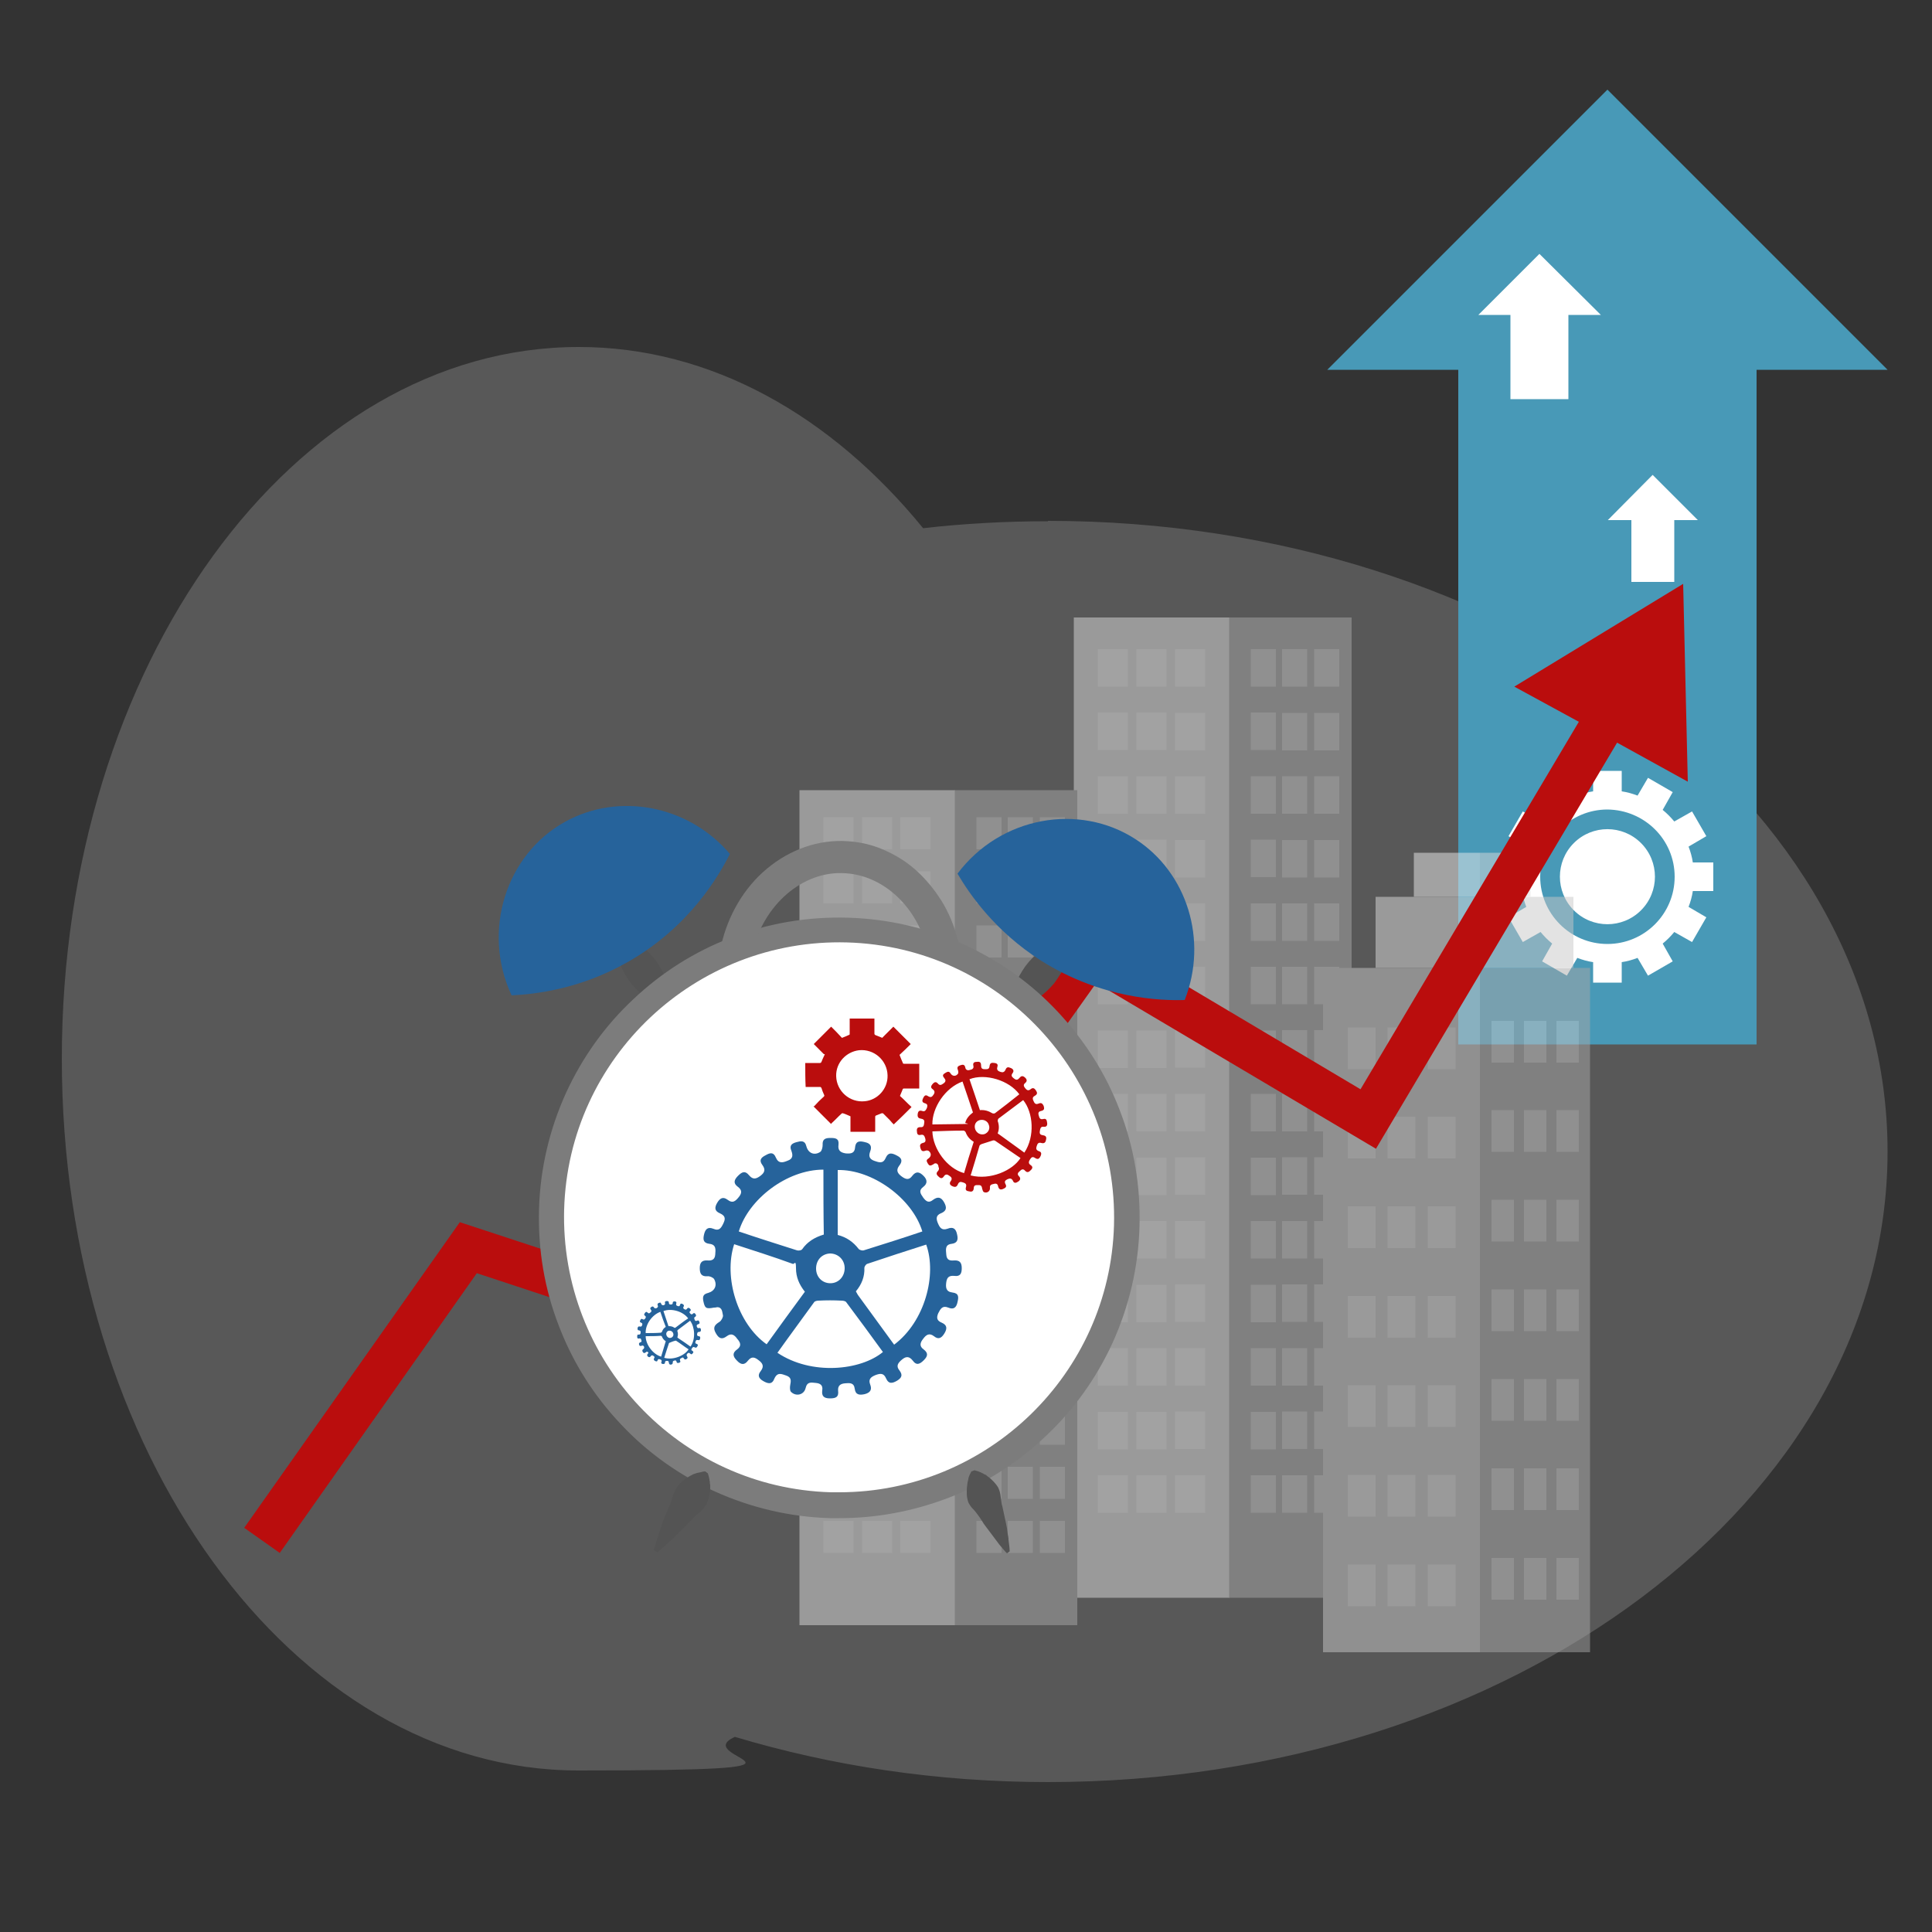 <?xml version="1.0" encoding="UTF-8"?>
<svg id="OBJECTS" xmlns="http://www.w3.org/2000/svg" version="1.1" viewBox="0 0 500 500">
  <rect x="0" y="0" width="500" height="500" fill="#333333" stroke="none"/>
  <!-- Generator: Adobe Illustrator 29.1.0, SVG Export Plug-In . SVG Version: 2.1.0 Build 142)  -->
  <defs>
    <style>
      .st0 {
        fill: #26639b;
      }

      .st1 {
        fill: #7c7c7c;
      }

      .st2 {
        fill: #fff;
      }

      .st3 {
        fill: #4899b7;
      }

      .st4 {
        fill: #c8c8c8;
      }

      .st5 {
        fill: #ededed;
        isolation: isolate;
        opacity: .2;
      }

      .st6 {
        fill: #a8a8a8;
      }

      .st7 {
        fill: #ba0d0d;
      }

      .st8 {
        display: none;
      }

      .st9 {
        fill: #545454;
      }

      .st10 {
        fill: #dcdcdc;
      }

      .st11 {
        fill: #ececec;
      }

      .st12 {
        opacity: .5;
      }
    </style>
  </defs>
  <path class="st5" d="M271.2,134.9c-11,0-21.8.6-32.3,1.8-23.7-29.1-54.9-46.9-89.1-46.9-73.9,0-133.8,82.5-133.8,184.2s59.8,184.2,133.7,184.2,27.8-3,40.5-8.7c25,7.5,52.3,11.7,81,11.7,120.1,0,217.3-73.1,217.3-163.2s-97.3-163.2-217.3-163.2h0Z"/>
  <g>
    <g>
      <g>
        <rect class="st3" x="377.4" y="90.7" width="77.2" height="179.6"/>
        <polygon class="st3" points="343.5 95.7 416 23.2 488.5 95.7 343.5 95.7"/>
      </g>
      <g>
        <path class="st2" d="M443.4,230.6v-7.4h-5.3c-.2-1.4-.6-2.8-1.1-4.1l4.6-2.7-3.7-6.4-4.6,2.6c-.9-1.1-1.9-2.1-3-3l2.6-4.6-6.4-3.7-2.7,4.6c-1.3-.5-2.7-.9-4.1-1.1v-5.3h-7.4v5.3c-1.4.2-2.8.6-4.1,1.1l-2.7-4.6-6.4,3.7,2.6,4.6c-1.1.9-2.1,1.9-3,3l-4.6-2.6-3.7,6.4,4.6,2.7c-.5,1.3-.9,2.7-1.1,4.1h-5.3v7.4h5.3c.2,1.4.6,2.8,1.1,4.1l-4.6,2.7,3.7,6.4,4.6-2.6c.9,1.1,1.9,2.1,3,3l-2.6,4.6,6.4,3.7,2.7-4.6c1.3.5,2.7.9,4.1,1.1v5.3h7.4v-5.3c1.4-.2,2.8-.6,4.1-1.1l2.7,4.6,6.4-3.7-2.6-4.6c1.1-.9,2.1-1.9,3-3l4.6,2.6,3.7-6.4-4.6-2.7c.5-1.3.9-2.7,1.1-4.1h5.3ZM433.4,226.9c0,9.6-7.8,17.4-17.4,17.4s-17.4-7.8-17.4-17.4,7.8-17.4,17.4-17.4c9.6.1,17.4,7.8,17.4,17.4Z"/>
        <circle class="st2" cx="416" cy="226.9" r="12.3" transform="translate(-38.6 360.6) rotate(-45)"/>
      </g>
    </g>
    <g>
      <rect class="st2" x="390.9" y="79.1" width="15" height="24.2"/>
      <polygon class="st2" points="382.6 81.5 398.4 65.7 414.3 81.5 382.6 81.5"/>
    </g>
    <g>
      <rect class="st2" x="422.2" y="132.8" width="11.1" height="17.8"/>
      <polygon class="st2" points="416.1 134.6 427.7 122.9 439.4 134.6 416.1 134.6"/>
    </g>
  </g>
  <g class="st12">
    <g>
      <g>
        <rect class="st10" x="277.9" y="159.8" width="40.3" height="253.7"/>
        <g>
          <rect class="st11" x="284.1" y="168" width="7.8" height="9.7"/>
          <rect class="st11" x="294.1" y="168" width="7.8" height="9.7"/>
          <rect class="st11" x="284.1" y="184.4" width="7.8" height="9.7"/>
          <rect class="st11" x="294.1" y="184.4" width="7.8" height="9.7"/>
          <rect class="st11" x="284.1" y="200.9" width="7.8" height="9.7"/>
          <rect class="st11" x="294.1" y="200.9" width="7.8" height="9.7"/>
          <rect class="st11" x="284.1" y="217.3" width="7.8" height="9.7"/>
          <rect class="st11" x="294.1" y="217.3" width="7.8" height="9.7"/>
          <rect class="st11" x="284.1" y="233.8" width="7.8" height="9.7"/>
          <rect class="st11" x="294.1" y="233.8" width="7.8" height="9.7"/>
          <rect class="st11" x="284.1" y="250.2" width="7.8" height="9.7"/>
          <rect class="st11" x="294.1" y="250.2" width="7.8" height="9.7"/>
          <rect class="st11" x="284.1" y="266.7" width="7.8" height="9.7"/>
          <rect class="st11" x="294.1" y="266.7" width="7.8" height="9.7"/>
          <rect class="st11" x="284.1" y="283.1" width="7.8" height="9.7"/>
          <rect class="st11" x="294.1" y="283.1" width="7.8" height="9.7"/>
          <rect class="st11" x="284.1" y="299.6" width="7.8" height="9.7"/>
          <rect class="st11" x="294.1" y="299.6" width="7.8" height="9.7"/>
          <rect class="st11" x="284.1" y="316" width="7.8" height="9.7"/>
          <rect class="st11" x="294.1" y="316" width="7.8" height="9.7"/>
          <rect class="st11" x="284.1" y="332.5" width="7.8" height="9.7"/>
          <rect class="st11" x="294.1" y="332.5" width="7.8" height="9.7"/>
          <rect class="st11" x="284.1" y="348.9" width="7.8" height="9.7"/>
          <rect class="st11" x="294.1" y="348.9" width="7.8" height="9.7"/>
          <rect class="st11" x="284.1" y="365.4" width="7.8" height="9.7"/>
          <rect class="st11" x="294.1" y="365.4" width="7.8" height="9.7"/>
          <rect class="st11" x="284.1" y="381.8" width="7.8" height="9.7"/>
          <rect class="st11" x="304.1" y="381.8" width="7.8" height="9.7"/>
          <rect class="st11" x="304.1" y="365.3" width="7.8" height="9.7"/>
          <rect class="st11" x="304.1" y="348.9" width="7.8" height="9.7"/>
          <rect class="st11" x="304.1" y="332.4" width="7.8" height="9.7"/>
          <rect class="st11" x="304.1" y="316" width="7.8" height="9.7"/>
          <rect class="st11" x="304.1" y="299.5" width="7.8" height="9.7"/>
          <rect class="st11" x="304.1" y="283.1" width="7.8" height="9.7"/>
          <rect class="st11" x="304.1" y="266.6" width="7.8" height="9.7"/>
          <rect class="st11" x="304.1" y="250.2" width="7.8" height="9.7"/>
          <rect class="st11" x="304.1" y="233.8" width="7.8" height="9.7"/>
          <rect class="st11" x="304.1" y="217.4" width="7.8" height="9.7"/>
          <rect class="st11" x="304.1" y="200.9" width="7.8" height="9.7"/>
          <rect class="st11" x="304.1" y="184.5" width="7.8" height="9.7"/>
          <rect class="st11" x="304.1" y="168" width="7.8" height="9.7"/>
          <rect class="st11" x="294.1" y="381.8" width="7.8" height="9.7"/>
        </g>
      </g>
      <g>
        <rect class="st6" x="318.1" y="159.8" width="31.7" height="253.7"/>
        <g>
          <rect class="st4" x="340.1" y="381.8" width="6.5" height="9.7"/>
          <rect class="st4" x="331.8" y="381.8" width="6.5" height="9.7"/>
          <rect class="st4" x="340.1" y="365.3" width="6.5" height="9.7"/>
          <rect class="st4" x="331.8" y="365.3" width="6.5" height="9.7"/>
          <rect class="st4" x="340.1" y="348.9" width="6.5" height="9.7"/>
          <rect class="st4" x="331.8" y="348.9" width="6.5" height="9.7"/>
          <rect class="st4" x="340.1" y="332.4" width="6.5" height="9.7"/>
          <rect class="st4" x="331.8" y="332.4" width="6.5" height="9.7"/>
          <rect class="st4" x="340.1" y="316" width="6.5" height="9.7"/>
          <rect class="st4" x="331.8" y="316" width="6.5" height="9.7"/>
          <rect class="st4" x="340.1" y="299.5" width="6.5" height="9.7"/>
          <rect class="st4" x="331.8" y="299.5" width="6.5" height="9.7"/>
          <rect class="st4" x="340.1" y="283.1" width="6.5" height="9.7"/>
          <rect class="st4" x="331.8" y="283.1" width="6.5" height="9.7"/>
          <rect class="st4" x="340.1" y="266.6" width="6.5" height="9.7"/>
          <rect class="st4" x="331.8" y="266.6" width="6.5" height="9.7"/>
          <rect class="st4" x="340.1" y="250.2" width="6.5" height="9.7"/>
          <rect class="st4" x="331.8" y="250.2" width="6.5" height="9.7"/>
          <rect class="st4" x="340.1" y="233.8" width="6.5" height="9.7"/>
          <rect class="st4" x="331.8" y="233.8" width="6.5" height="9.7"/>
          <rect class="st4" x="340.1" y="217.4" width="6.5" height="9.7"/>
          <rect class="st4" x="331.8" y="217.4" width="6.5" height="9.7"/>
          <rect class="st4" x="340.1" y="200.9" width="6.5" height="9.7"/>
          <rect class="st4" x="331.8" y="200.9" width="6.5" height="9.7"/>
          <rect class="st4" x="340.1" y="184.5" width="6.5" height="9.7"/>
          <rect class="st4" x="331.8" y="184.5" width="6.5" height="9.7"/>
          <rect class="st4" x="340.1" y="168" width="6.5" height="9.7"/>
          <rect class="st4" x="323.7" y="168" width="6.5" height="9.7"/>
          <rect class="st4" x="323.7" y="184.4" width="6.5" height="9.7"/>
          <rect class="st4" x="323.7" y="200.9" width="6.5" height="9.7"/>
          <rect class="st4" x="323.7" y="217.3" width="6.5" height="9.7"/>
          <rect class="st4" x="323.7" y="233.8" width="6.5" height="9.7"/>
          <rect class="st4" x="323.7" y="250.2" width="6.5" height="9.7"/>
          <rect class="st4" x="323.7" y="266.7" width="6.5" height="9.7"/>
          <rect class="st4" x="323.7" y="283.1" width="6.5" height="9.7"/>
          <rect class="st4" x="323.7" y="299.6" width="6.5" height="9.7"/>
          <rect class="st4" x="323.7" y="316" width="6.5" height="9.7"/>
          <rect class="st4" x="323.7" y="332.5" width="6.5" height="9.7"/>
          <rect class="st4" x="323.7" y="348.9" width="6.5" height="9.7"/>
          <rect class="st4" x="323.7" y="365.4" width="6.5" height="9.7"/>
          <rect class="st4" x="323.7" y="381.8" width="6.5" height="9.7"/>
          <rect class="st4" x="331.8" y="168" width="6.5" height="9.7"/>
        </g>
      </g>
    </g>
    <g>
      <g>
        <rect class="st4" x="342.4" y="250.5" width="40.6" height="177.1"/>
        <g>
          <rect class="st10" x="348.8" y="265.9" width="7.2" height="10.8"/>
          <rect class="st10" x="348.8" y="289" width="7.2" height="10.8"/>
          <rect class="st10" x="348.8" y="312.2" width="7.2" height="10.8"/>
          <rect class="st10" x="348.8" y="335.4" width="7.2" height="10.8"/>
          <rect class="st10" x="348.8" y="358.5" width="7.2" height="10.8"/>
          <rect class="st10" x="348.8" y="381.7" width="7.2" height="10.8"/>
          <rect class="st10" x="348.8" y="404.9" width="7.2" height="10.8"/>
          <rect class="st10" x="359.1" y="265.9" width="7.2" height="10.8"/>
          <rect class="st10" x="359.1" y="289" width="7.2" height="10.8"/>
          <rect class="st10" x="359.1" y="312.2" width="7.2" height="10.8"/>
          <rect class="st10" x="359.1" y="335.4" width="7.2" height="10.8"/>
          <rect class="st10" x="359.1" y="358.5" width="7.2" height="10.8"/>
          <rect class="st10" x="359.1" y="381.7" width="7.2" height="10.8"/>
          <rect class="st10" x="359.1" y="404.9" width="7.2" height="10.8"/>
          <rect class="st10" x="369.5" y="265.9" width="7.2" height="10.8"/>
          <rect class="st10" x="369.5" y="289" width="7.2" height="10.8"/>
          <rect class="st10" x="369.5" y="312.2" width="7.2" height="10.8"/>
          <rect class="st10" x="369.5" y="335.4" width="7.2" height="10.8"/>
          <rect class="st10" x="369.5" y="358.5" width="7.2" height="10.8"/>
          <rect class="st10" x="369.5" y="381.7" width="7.2" height="10.8"/>
          <rect class="st10" x="369.5" y="404.9" width="7.2" height="10.8"/>
        </g>
        <rect class="st10" x="356" y="232.1" width="27" height="18.4"/>
        <rect class="st11" x="365.9" y="220.7" width="17.1" height="11.4"/>
      </g>
      <g>
        <rect class="st6" x="383" y="250.5" width="28.5" height="177.1"/>
        <g>
          <rect class="st4" x="402.8" y="403.2" width="5.8" height="10.8"/>
          <rect class="st4" x="402.8" y="380" width="5.8" height="10.8"/>
          <rect class="st4" x="402.8" y="356.9" width="5.8" height="10.8"/>
          <rect class="st4" x="402.8" y="333.7" width="5.8" height="10.8"/>
          <rect class="st4" x="402.8" y="310.5" width="5.8" height="10.8"/>
          <rect class="st4" x="402.8" y="287.3" width="5.8" height="10.8"/>
          <rect class="st4" x="402.8" y="264.2" width="5.8" height="10.8"/>
          <rect class="st4" x="394.4" y="403.2" width="5.8" height="10.8"/>
          <rect class="st4" x="394.4" y="380" width="5.8" height="10.8"/>
          <rect class="st4" x="394.4" y="356.9" width="5.8" height="10.8"/>
          <rect class="st4" x="394.4" y="333.7" width="5.8" height="10.8"/>
          <rect class="st4" x="394.4" y="310.5" width="5.8" height="10.8"/>
          <rect class="st4" x="394.4" y="287.3" width="5.8" height="10.8"/>
          <rect class="st4" x="394.4" y="264.2" width="5.8" height="10.8"/>
          <rect class="st4" x="386" y="403.2" width="5.8" height="10.8"/>
          <rect class="st4" x="386" y="380" width="5.8" height="10.8"/>
          <rect class="st4" x="386" y="356.9" width="5.8" height="10.8"/>
          <rect class="st4" x="386" y="333.7" width="5.8" height="10.8"/>
          <rect class="st4" x="386" y="310.5" width="5.8" height="10.8"/>
          <rect class="st4" x="386" y="287.3" width="5.8" height="10.8"/>
          <rect class="st4" x="386" y="264.2" width="5.8" height="10.8"/>
        </g>
        <rect class="st4" x="383" y="232.1" width="24.2" height="18.4"/>
        <rect class="st10" x="383" y="220.7" width="13.1" height="11.4"/>
      </g>
    </g>
    <g>
      <g>
        <rect class="st10" x="206.9" y="204.5" width="40.3" height="216.1"/>
        <g>
          <rect class="st11" x="213.1" y="211.5" width="7.8" height="8.3"/>
          <rect class="st11" x="223.1" y="211.5" width="7.8" height="8.3"/>
          <rect class="st11" x="213.1" y="225.5" width="7.8" height="8.3"/>
          <rect class="st11" x="223.1" y="225.5" width="7.8" height="8.3"/>
          <rect class="st11" x="213.1" y="239.5" width="7.8" height="8.3"/>
          <rect class="st11" x="223.1" y="239.5" width="7.8" height="8.3"/>
          <rect class="st11" x="213.1" y="253.6" width="7.8" height="8.3"/>
          <rect class="st11" x="223.1" y="253.6" width="7.8" height="8.3"/>
          <rect class="st11" x="213.1" y="267.6" width="7.8" height="8.3"/>
          <rect class="st11" x="223.1" y="267.6" width="7.8" height="8.3"/>
          <rect class="st11" x="213.1" y="281.6" width="7.8" height="8.3"/>
          <rect class="st11" x="223.1" y="281.6" width="7.8" height="8.3"/>
          <rect class="st11" x="213.1" y="295.6" width="7.8" height="8.3"/>
          <rect class="st11" x="223.1" y="295.6" width="7.8" height="8.3"/>
          <rect class="st11" x="213.1" y="309.6" width="7.8" height="8.3"/>
          <rect class="st11" x="223.1" y="309.6" width="7.8" height="8.3"/>
          <rect class="st11" x="213.1" y="323.6" width="7.8" height="8.3"/>
          <rect class="st11" x="223.1" y="323.6" width="7.8" height="8.3"/>
          <rect class="st11" x="213.1" y="337.6" width="7.8" height="8.3"/>
          <rect class="st11" x="223.1" y="337.6" width="7.8" height="8.3"/>
          <rect class="st11" x="213.1" y="351.6" width="7.8" height="8.3"/>
          <rect class="st11" x="223.1" y="351.6" width="7.8" height="8.3"/>
          <rect class="st11" x="213.1" y="365.6" width="7.8" height="8.3"/>
          <rect class="st11" x="223.1" y="365.6" width="7.8" height="8.3"/>
          <rect class="st11" x="213.1" y="379.6" width="7.8" height="8.3"/>
          <rect class="st11" x="223.1" y="379.6" width="7.8" height="8.3"/>
          <rect class="st11" x="213.1" y="393.6" width="7.8" height="8.3"/>
          <rect class="st11" x="233" y="393.6" width="7.8" height="8.3"/>
          <rect class="st11" x="233" y="379.6" width="7.8" height="8.3"/>
          <rect class="st11" x="233" y="365.6" width="7.8" height="8.3"/>
          <rect class="st11" x="233" y="351.6" width="7.8" height="8.3"/>
          <rect class="st11" x="233" y="337.6" width="7.8" height="8.3"/>
          <rect class="st11" x="233" y="323.6" width="7.8" height="8.3"/>
          <rect class="st11" x="233" y="309.5" width="7.8" height="8.3"/>
          <rect class="st11" x="233" y="295.5" width="7.8" height="8.3"/>
          <rect class="st11" x="233" y="281.5" width="7.8" height="8.3"/>
          <rect class="st11" x="233" y="267.5" width="7.8" height="8.3"/>
          <rect class="st11" x="233" y="253.5" width="7.8" height="8.3"/>
          <rect class="st11" x="233" y="239.5" width="7.8" height="8.3"/>
          <rect class="st11" x="233" y="225.5" width="7.8" height="8.3"/>
          <rect class="st11" x="233" y="211.5" width="7.8" height="8.3"/>
          <rect class="st11" x="223.1" y="393.6" width="7.8" height="8.3"/>
        </g>
      </g>
      <g>
        <rect class="st6" x="247.1" y="204.5" width="31.7" height="216.1"/>
        <g>
          <rect class="st4" x="269.1" y="393.6" width="6.5" height="8.3"/>
          <rect class="st4" x="260.8" y="393.6" width="6.5" height="8.3"/>
          <rect class="st4" x="269.1" y="379.6" width="6.5" height="8.3"/>
          <rect class="st4" x="260.8" y="379.6" width="6.5" height="8.3"/>
          <rect class="st4" x="269.1" y="365.6" width="6.5" height="8.3"/>
          <rect class="st4" x="260.8" y="365.6" width="6.5" height="8.3"/>
          <rect class="st4" x="269.1" y="351.6" width="6.5" height="8.3"/>
          <rect class="st4" x="260.8" y="351.6" width="6.5" height="8.3"/>
          <rect class="st4" x="269.1" y="337.6" width="6.5" height="8.3"/>
          <rect class="st4" x="260.8" y="337.6" width="6.5" height="8.3"/>
          <rect class="st4" x="269.1" y="323.6" width="6.5" height="8.3"/>
          <rect class="st4" x="260.8" y="323.6" width="6.5" height="8.3"/>
          <rect class="st4" x="269.1" y="309.5" width="6.5" height="8.3"/>
          <rect class="st4" x="260.8" y="309.5" width="6.5" height="8.3"/>
          <rect class="st4" x="269.1" y="295.5" width="6.5" height="8.3"/>
          <rect class="st4" x="260.8" y="295.5" width="6.5" height="8.3"/>
          <rect class="st4" x="269.1" y="281.5" width="6.5" height="8.3"/>
          <rect class="st4" x="260.8" y="281.5" width="6.5" height="8.3"/>
          <rect class="st4" x="269.1" y="267.5" width="6.5" height="8.3"/>
          <rect class="st4" x="260.8" y="267.5" width="6.5" height="8.3"/>
          <rect class="st4" x="269.1" y="253.5" width="6.5" height="8.3"/>
          <rect class="st4" x="260.8" y="253.5" width="6.5" height="8.3"/>
          <rect class="st4" x="269.1" y="239.5" width="6.5" height="8.3"/>
          <rect class="st4" x="260.8" y="239.5" width="6.5" height="8.3"/>
          <rect class="st4" x="269.1" y="225.5" width="6.5" height="8.3"/>
          <rect class="st4" x="260.8" y="225.5" width="6.5" height="8.3"/>
          <rect class="st4" x="269.1" y="211.5" width="6.5" height="8.3"/>
          <rect class="st4" x="252.7" y="211.5" width="6.5" height="8.3"/>
          <rect class="st4" x="252.7" y="225.5" width="6.5" height="8.3"/>
          <rect class="st4" x="252.7" y="239.5" width="6.5" height="8.3"/>
          <rect class="st4" x="252.7" y="253.6" width="6.5" height="8.3"/>
          <rect class="st4" x="252.7" y="267.6" width="6.5" height="8.3"/>
          <rect class="st4" x="252.7" y="281.6" width="6.5" height="8.3"/>
          <rect class="st4" x="252.7" y="295.6" width="6.5" height="8.3"/>
          <rect class="st4" x="252.7" y="309.6" width="6.5" height="8.3"/>
          <rect class="st4" x="252.7" y="323.6" width="6.5" height="8.3"/>
          <rect class="st4" x="252.7" y="337.6" width="6.5" height="8.3"/>
          <rect class="st4" x="252.7" y="351.6" width="6.5" height="8.3"/>
          <rect class="st4" x="252.7" y="365.6" width="6.5" height="8.3"/>
          <rect class="st4" x="252.7" y="379.6" width="6.5" height="8.3"/>
          <rect class="st4" x="252.7" y="393.6" width="6.5" height="8.3"/>
          <rect class="st4" x="260.8" y="211.5" width="6.5" height="8.3"/>
        </g>
      </g>
    </g>
  </g>
  <polygon class="st7" points="436.8 202.3 435.6 151.1 391.9 177.7 408.6 186.8 352.1 281.9 280.6 239.4 205.7 344.8 119 316.3 63.2 395.4 72.4 401.9 123.4 329.5 210 358.1 283.7 254.4 356.1 297.3 418.5 192.2 436.8 202.3"/>
  <g>
    <path class="st9" d="M288.4,229.4c-.9,1.6-1.8,3.1-2.7,4.7-.5.8-.9,1.5-1.4,2.3l-1.4,2.3-1.4,2.3c-.5.8-1,1.5-1.4,2.3-.5.7-1,1.5-1.5,2.2l-1.5,2.2c-.5.7-1,1.5-1.4,2.3-.5.8-.9,1.6-1.4,2.3-.5.8-1,1.5-1.5,2.2-.6.7-1.2,1.3-1.8,1.9-1.3,1.2-2.7,2.3-4.3,3.3s-1.6,1-2.5,1.4c-.4.2-.9.4-1.4.6s-.9.4-1.5.5l-.6-.5c0-.5.1-1,.2-1.5s.2-1,.3-1.4c.3-.9.6-1.8.9-2.7.7-1.7,1.5-3.3,2.5-4.9.5-.8,1-1.5,1.6-2.2s1.2-1.3,1.9-1.9c.7-.6,1.4-1.2,2-1.8.7-.6,1.3-1.2,2-1.8l1.9-1.9c.6-.6,1.3-1.2,1.9-1.9.6-.6,1.3-1.2,1.9-1.8l2-1.8,2-1.8c.7-.6,1.3-1.2,2-1.8,1.3-1.2,2.7-2.4,4.1-3.5l.5.4h0Z"/>
    <path class="st9" d="M149.2,227.3c1.3,1.2,2.6,2.5,3.9,3.8l1.9,1.9,1.9,1.9,1.9,1.9c.6.6,1.2,1.3,1.8,2s1.2,1.3,1.8,2l1.8,2c.6.7,1.2,1.3,1.9,1.9l1.9,1.9c.6.6,1.2,1.3,1.7,2s1,1.5,1.4,2.2c.9,1.6,1.6,3.2,2.2,5,.3.9.5,1.8.7,2.8.1.5.2,1,.3,1.5s.1,1,.1,1.6l-.7.5c-.5-.2-1-.4-1.4-.6-.5-.2-.9-.4-1.3-.7-.8-.5-1.6-1-2.4-1.5-1.5-1.1-2.9-2.3-4.1-3.6-.6-.6-1.2-1.3-1.7-2s-1-1.5-1.4-2.3-.8-1.6-1.2-2.4c-.4-.8-.8-1.6-1.3-2.4l-1.4-2.3c-.5-.8-.9-1.5-1.3-2.3-.4-.8-.9-1.6-1.3-2.3l-1.3-2.4-1.3-2.4c-.4-.8-.8-1.6-1.3-2.4-.8-1.6-1.6-3.2-2.4-4.8l.6-.5h0Z"/>
    <g>
      <circle class="st2" cx="217.1" cy="315.1" r="74.5"/>
      <path class="st1" d="M217.2,392.9h-2.3c-10.5-.3-20.6-2.7-30.1-7-9.1-4.2-17.3-10-24.2-17.4-6.9-7.3-12.3-15.8-15.9-25.2-3.8-9.7-5.5-19.9-5.2-30.4h0c.3-10.5,2.7-20.6,7-30.1,4.2-9.1,10-17.3,17.4-24.2,7.3-6.9,15.8-12.3,25.2-15.9,9.7-3.8,19.9-5.5,30.4-5.2s20.6,2.7,30.1,7c9.1,4.2,17.3,10,24.2,17.4,6.9,7.4,12.3,15.8,15.9,25.2,3.8,9.7,5.5,19.9,5.2,30.4s-2.7,20.6-7,30.1c-4.2,9.1-10,17.3-17.4,24.2-7.3,6.9-15.8,12.3-25.2,15.9-9,3.4-18.4,5.2-28.1,5.2h0ZM142.7,312.9h3.3c-1.1,39.3,29.8,72.2,69.1,73.3h2.1c38.3,0,70-30.6,71.1-69.1,1.1-39.2-29.8-72.1-69.1-73.2-39.2-1.1-72.1,29.8-73.2,69.1h-3.3Z"/>
    </g>
    <path class="st1" d="M194.7,246.6l-8.1-1.8c1.8-8,6-15.1,11.9-20,6-5,13.4-7.6,20.8-7.1,3.4.2,6.8,1,10,2.5,3.1,1.4,6,3.3,8.5,5.7s4.7,5.2,6.5,8.3c1.8,3.2,3.1,6.7,3.9,10.3l-8.1,1.8c-2.5-11.4-11.3-19.7-21.3-20.3-10.9-.8-21.3,8.1-24.1,20.6h0Z"/>
    <path class="st0" d="M306.6,258.8c6.1-15.5.6-33-12.7-41.6-14.6-9.5-35-5.9-46.1,8.9,3.1,5.3,9.7,14.9,21.6,22.5,15.7,9.9,31,10.4,37.2,10.2Z"/>
    <path class="st0" d="M188.9,221c-10.8-12.7-28.9-16-42.7-8.3-15.2,8.4-21.6,28.2-13.8,44.9,6.1-.3,17.7-1.6,30-8.6,16.1-9.1,23.7-22.5,26.5-28Z"/>
    <path class="st9" d="M169.2,401.2c.3-1,.6-2,.9-3,.2-.5.3-1,.5-1.5l.5-1.5.5-1.5c.2-.5.4-1,.6-1.5.2-.5.4-1,.6-1.4l.6-1.4c.2-.5.4-1,.5-1.5.2-.5.3-1,.5-1.5s.4-1,.7-1.4.6-.8,1-1.2c.4-.4.8-.7,1.2-1s.9-.6,1.4-.9c.3-.1.5-.3.8-.4s.6-.2.9-.3c.2,0,.3-.1.5-.1s.3-.1.5-.1c.3-.1.7-.2,1.1-.2l.7.5c.1.4.2.7.3,1.1,0,.2.1.3.1.5s0,.3.1.5c0,.3,0,.6.1.9v.9c0,.6-.1,1.1-.2,1.7-.1.5-.3,1.1-.4,1.5-.2.5-.4,1-.7,1.4s-.6.8-1,1.2c-.4.4-.8.7-1.2,1s-.8.7-1.1,1.1l-1.1,1.1c-.4.4-.7.8-1.1,1.1-.4.4-.7.7-1.1,1.1l-1.1,1.1-1.1,1.1c-.4.4-.8.7-1.2,1.1-.8.7-1.6,1.4-2.4,2.1l-.9-.6h0Z"/>
    <path class="st9" d="M260.6,402c-.7-.7-1.3-1.5-2-2.3-.3-.4-.6-.8-.9-1.2l-.9-1.2-.9-1.2c-.3-.4-.6-.8-.9-1.2-.3-.4-.6-.8-.8-1.2l-.8-1.2c-.3-.4-.6-.8-.9-1.2-.3-.4-.7-.8-1-1.1-.3-.4-.6-.8-.8-1.2-.2-.4-.3-.9-.4-1.4-.1-.5-.1-1-.1-1.5s0-1.1.1-1.6c0-.3.1-.6.1-.8.1-.3.1-.6.2-.9,0-.2.1-.3.1-.5.1-.2.1-.3.2-.5.1-.3.3-.6.5-1l.8-.3c.4.1.7.2,1,.3.2.1.3.1.5.2s.3.1.4.2c.3.1.5.3.8.4s.5.3.7.5c.5.3.9.7,1.2,1,.4.4.7.7,1,1.1s.6.8.7,1.2c.2.4.3.9.4,1.4s.1,1,.2,1.5.1,1,.3,1.5l.3,1.4c.1.5.2,1,.3,1.4.1.5.2,1,.3,1.4l.3,1.5.2,1.5c.1.5.2,1,.2,1.5.1,1,.3,2,.3,3l-.7.5h0Z"/>
    <g class="st8">
      <path d="M215.9,380c0-.5-.1-1.1-.1-1.6,0-3.8,0-7.5.1-11.3v-1.2c.7,0,1.4,0,2.1-.1,0,4.8-.1,9.5-.1,14.2h-2Z"/>
      <path d="M218.1,251.1c0,3.3.1,6.7.1,10s-.1,2.7-.1,4.2c-.6,0-1.2,0-2-.1v-13.8c.4-.1.8-.2,1.1-.3h.9Z"/>
      <path d="M223.7,251.3c-.3,2.8-.7,5.6-1,8.4-.1.5-.1,1-.2,1.5-.1.2-.3.4-.5.6-.1-.1-.2-.1-.3-.2.4-3.4.9-6.8,1.3-10.2.3-.1.5-.1.7-.1Z"/>
      <path d="M273.8,284.6c-4.2,2.2-8.4,4.4-12.6,6.6-.4-.6-.7-1.1-1.1-1.8,4.2-2.2,8.4-4.4,12.6-6.6.4.6.7,1.2,1.1,1.8Z"/>
      <path d="M184.2,371c2.5-4.2,4.9-8.2,7.4-12.3.6.3,1.1.6,1.8,1-2.5,4.1-4.9,8.2-7.4,12.4-.7-.4-1.2-.7-1.8-1.1Z"/>
      <path d="M249.8,371.2c-.6.4-1.2.7-1.8,1-2.2-4.2-4.3-8.4-6.5-12.6.6-.3,1.1-.7,1.8-1.1,2.2,4.2,4.4,8.4,6.5,12.7Z"/>
      <path d="M161.8,348.9c-.4-.6-.7-1.1-1-1.7,4.1-2.5,8.1-4.9,12.2-7.4.4.6.7,1.2,1,1.8-4.1,2.3-8.1,4.8-12.2,7.3h0Z"/>
      <path d="M261.5,339.5c4.1,2.5,8,4.9,12,7.4-.3.6-.6,1.1-1,1.8-4-2.5-8-4.9-12-7.4.4-.5.7-1.1,1-1.8Z"/>
      <path d="M248.3,259.2c.6.3,1.1.6,1.8,1-2.3,4.1-4.7,8.2-7,12.3-.1,0-.2-.1-.3-.1-1-.6-1.2-1.4-.7-2.4,2-3.5,3.9-6.9,5.9-10.4.1-.2.2-.3.3-.4Z"/>
      <path d="M192.8,271.5c-.6.4-1.2.7-1.8,1-2.4-4.1-4.8-8.1-7.2-12.1.6-.3,1.2-.7,1.8-1,2.4,4.1,4.8,8.1,7.2,12.1Z"/>
      <path d="M281.7,314.8c0,.6,0,1.2-.1,2-4.7-.1-9.3-.3-14-.4,0-.5,0-1.2-.1-2,4.7.1,9.4.2,14.2.4Z"/>
      <path d="M166.7,314.9c0,.6,0,1.1-.1,1.9-4.7-.1-9.3-.3-14.1-.4,0-.5,0-1.1.1-1.9,4.7.2,9.3.3,14.1.4Z"/>
      <path d="M160.5,284.5c.4-.6.7-1.1,1.1-1.7,4.1,2.3,8.1,4.6,12.3,6.9-.3.6-.7,1.2-1,1.8-4.2-2.4-8.3-4.7-12.4-7h0Z"/>
      <path d="M157.8,290.3c.2-.4.3-.6.4-.9,3.1,1.4,6.2,2.7,9.4,4.1-.1.3-.2.5-.4.9-3.1-1.4-6.2-2.7-9.4-4.1Z"/>
      <path d="M163.1,321.2c0,.4,0,.7.1,1-3.4.4-6.7.7-10,1.1-.1-.3-.1-.6-.2-1,3.3-.4,6.7-.8,10.1-1.1h0Z"/>
      <path d="M155.8,335.4c.7-.2,1.4-.5,2.1-.7,2.3-.7,4.5-1.4,6.8-2.2.7-.2,1-.2,1,.7-3,1-6.1,1.9-9.1,2.9-.2.1-.6-.2-.9-.4v-.3h0Z"/>
      <path d="M165.5,298.8c-.1.3-.2.6-.3.9-3.3-1-6.5-2.1-9.7-3.1.1-.7.3-.9,1.1-.7,2.9,1,5.9,1.9,8.9,2.9h0Z"/>
      <path d="M154.3,330c-.1-.3-.2-.5-.3-.9,3.2-.7,6.3-1.3,9.5-2,.2,0,.5.3.8.4,0,.1-.1.2-.1.3-3.3.8-6.6,1.5-9.9,2.2Z"/>
      <path d="M276.1,289.5c-3,1.4-6.1,2.8-9.2,4.2-.2-.3-.3-.5-.5-.8,2.9-1.3,5.8-2.6,8.7-3.9.3-.1.7,0,1,.1.1,0,0,.2,0,.4h0Z"/>
      <path d="M154.1,302.2c3.3.7,6.5,1.5,9.8,2.2.1.7-.2.9-.9.8-2.8-.7-5.7-1.3-8.5-2-.3-.1-.5-.5-.7-.7,0-.1.2-.2.3-.3h0Z"/>
      <path d="M162.9,311c-3.3-.4-6.5-.8-9.9-1.1v-.9c3.2.4,6.3.7,9.4,1.1.7,0,.8.2.5.9Z"/>
      <path d="M204.9,262.8c-.7-3.3-1.4-6.6-2.2-10,.1-.1.2-.2.3-.2.2.2.6.4.7.6.7,2.9,1.3,5.9,1.9,8.8.1.3-.3.6-.4.9,0,0-.2-.1-.3-.1Z"/>
      <path d="M177.1,352.2c-2.3,2.3-4.5,4.5-6.6,6.7-.4.4-.8.6-1,.2,2.3-2.3,4.6-4.5,6.9-6.7.1-.3.5-.2.7-.2h0Z"/>
      <path d="M158.3,341.9c2.9-1.3,5.8-2.6,8.8-3.9.2-.1.6.2.9.2,0,.1,0,.2-.1.3-2.9,1.3-5.9,2.7-8.8,4-.2.1-.6-.2-.9-.3,0,0,0-.1.1-.3h0Z"/>
      <path d="M270.2,304.4c-.1-.3-.1-.6-.2-.9,3.3-.7,6.6-1.4,9.9-2.1.1.1.2.2.2.3-.2.3-.4.7-.7.7-2.9.7-6,1.3-9.2,2h0Z"/>
      <path d="M223.1,369.4c.2.2.6.3.6.5.4,3.2.8,6.4,1.1,9.7h-.9c-.4-3.3-.7-6.7-1.1-10,0-.1.2-.1.3-.2h0Z"/>
      <path d="M173.7,268.1c2.4,2.4,4.7,4.8,7.1,7.3,0,.1-.1.2-.1.4-.3-.1-.7,0-.9-.2-2.1-2.2-4.1-4.4-6.2-6.6-.2-.2-.1-.6-.2-.9h.3,0Z"/>
      <path d="M164.9,353.5c2.6-1.9,5.1-3.7,7.7-5.6.5-.4.8-.4,1.1.3-2.7,2-5.5,4-8.2,6-.2-.3-.4-.5-.6-.7h0Z"/>
      <path d="M210.7,261.8c-.4-3.2-.7-6.3-1.1-9.5,0-.3.2-.5.3-.8.1,0,.3.1.4.1.2,1.3.3,2.6.5,4,.2,1.9.4,3.7.6,5.6,0,.3-.2.6-.3.8,0,0-.3,0-.4-.2h0Z"/>
      <path d="M278.4,295.1c.1.3.1.5.2.8-.2.1-.4.2-.6.2-2.8.9-5.7,1.8-8.5,2.7-.2.1-.5-.1-.8-.1.1-.2.2-.6.4-.7,3.1-1,6.1-1.9,9.3-2.9Z"/>
      <path d="M199.6,264.3c-1.1-3-2.1-6-3.2-9.1-.1-.2.1-.6.2-.9h.3c.7,1.9,1.4,3.8,2.1,5.8.4,1.1.8,2.1,1.1,3.2.1.3-.1.6-.2.9,0,.1-.2.1-.3.1h0Z"/>
      <path d="M269.4,277.7c-2.6,1.9-5.2,3.7-7.8,5.6-.2.1-.6,0-.9.1,0-.1,0-.2-.1-.4,2.6-1.9,5.3-3.8,7.9-5.6.2-.1.6,0,.9,0-.1,0-.1.2,0,.3Z"/>
      <path d="M261.1,347.5c.3-.7.6-.6,1.1-.3,2.6,1.8,5.1,3.6,7.8,5.5-.2.2-.3.4-.5.7-2.9-2.1-5.7-4-8.4-5.9h0Z"/>
      <path d="M169.1,272.7c2.5,2.2,5.1,4.4,7.6,6.6-.1.2-.3.4-.4.6-.1-.1-.3-.1-.4-.2-2.3-2-4.6-4-6.9-6-.5-.3-.5-.6,0-1h0Z"/>
      <path d="M164.5,278.3c.3.1.7,0,1,.2,2.6,1.7,5.2,3.5,7.9,5.5-.3.1-.7.3-.9.1-2.7-1.8-5.3-3.6-8-5.4-.1-.2-.1-.3,0-.4h0Z"/>
      <path d="M185.2,271.8c-.4.7-.7.4-1.1,0-1.7-2.4-3.5-4.7-5.2-7.1-.1-.2-.1-.5-.2-.8.3.1.7.1.8.4,1.9,2.4,3.8,5,5.7,7.5Z"/>
      <path d="M204.3,378.8c-.1-.3-.4-.6-.4-.8.6-3,1.2-6.1,1.9-9.1,0-.1.1-.2.1-.4.1,0,.2,0,.3-.1.1.3.3.6.2.9-.4,2.3-.9,4.5-1.4,6.8-.2.8-.3,1.6-.5,2.4,0,.2-.1.3-.2.3h0Z"/>
      <path d="M269.1,331.5c3,1,6.1,2,9.1,3,.2.1.3.4.5.5-.3.1-.6.3-.8.2-2.9-.9-5.8-1.8-8.6-2.8-.2-.1-.4-.4-.5-.7,0,0,.2-.1.3-.2Z"/>
      <path d="M201.2,367.5c-1,3.1-1.9,6.2-2.9,9.2,0,.1-.3.2-.5.3-.1-.3-.3-.6-.2-.8.5-1.8,1.1-3.5,1.7-5.3.3-1,.7-2.1,1.1-3.1.1-.3.4-.4.6-.6,0,0,0,.2.2.3h0Z"/>
      <path d="M174.3,363.9c0-.3-.1-.7.1-.9,2.1-2.4,4.3-4.7,6.5-7.1.2.2.4.4.6.6-2.3,2.5-4.5,4.9-6.8,7.4h-.4Z"/>
      <path d="M185.5,359.5c0,.3.1.7,0,.9-1.9,2.6-3.8,5.2-5.7,7.8-.2-.2-.4-.4-.6-.6,2-2.7,4-5.4,6-8.1h.3Z"/>
      <path d="M281.1,308.9c-3.1.3-6.2.6-9.2,1-.6.1-.9,0-.7-.7,3.2-.3,6.3-.7,9.5-1,.2,0,.5.3.7.5-.1,0-.2.1-.3.2Z"/>
      <path d="M271.3,320.4c2.7.3,5.4.6,8.1.8.5.1,1,.1,1.5.2.2,0,.3.3.5.4-.2.1-.4.4-.6.4-2.1-.2-4.1-.4-6.2-.6-.9-.1-1.8-.1-2.7-.3-.3,0-.6-.3-.9-.5.2,0,.3-.2.3-.4h0Z"/>
      <path d="M191.8,374.8c-.3-.1-.5-.3-.7-.4,1.3-2.9,2.5-5.7,3.8-8.5.2-.5.4-.9,1-.3-1.4,3-2.7,6.1-4.1,9.2h0Z"/>
      <path d="M270.6,326.1c3.2.7,6.5,1.4,9.7,2.1.1.1.1.2.2.3-.3.1-.5.4-.8.4-2.9-.6-5.9-1.2-8.8-1.9-.2-.1-.4-.4-.6-.6,0-.2.2-.3.3-.3h0Z"/>
      <path d="M266.8,337.2c.3-.1.6-.3.7-.2,3,1.3,5.9,2.6,9.1,4-.4.2-.7.5-.9.4-3-1.3-6-2.6-9-3.9v-.3h0Z"/>
      <path d="M264.7,272.1c-.1.3,0,.6-.2.8-2.3,2.1-4.6,4.1-6.9,6.1-.1.1-.5,0-.8,0v-.3c2.5-2.2,5-4.5,7.5-6.7.2,0,.3.1.4.1Z"/>
      <path d="M194.8,266.4c-.2-.1-.6-.2-.7-.4-1.3-2.7-2.6-5.5-3.8-8.2-.1-.2.1-.5.1-.7.2.2.5.3.6.5,1.3,2.8,2.6,5.7,3.9,8.5,0,0,0,.2-.1.3h0Z"/>
      <path d="M236.8,254c.1.3.3.6.2.8-.9,2.9-1.9,5.8-2.9,8.7-.1.2-.4.4-.6.5-.1-.2-.3-.4-.2-.6,1-3.1,2.1-6.2,3.2-9.3h.3Z"/>
      <path d="M230,252.4c.1.2.4.5.4.6-.7,3.2-1.5,6.3-2.3,9.5-.1,0-.2,0-.4.1-.1-.3-.3-.7-.2-.9.7-3,1.5-6.1,2.2-9.1.1-.1.2-.1.3-.2h0Z"/>
      <path d="M237.7,376.8c-.2-.1-.6-.2-.6-.4-1-3-2-5.9-2.9-8.9,0-.1,0-.2.3-.5.2.3.5.5.6.8,1,2.9,2,5.8,2.9,8.7-.2,0-.3.2-.3.3Z"/>
      <path d="M260,267.4c-.1.3-.1.6-.2.8-2.1,2.4-4.2,4.7-6.6,7,0-.3-.1-.6,0-.8,2.1-2.4,4.3-4.8,6.4-7.2.2.1.3.1.4.2h0Z"/>
      <path d="M243.9,374.4c-.2-.2-.6-.4-.7-.7-1.3-2.9-2.6-5.7-3.8-8.6.2-.1.4-.2.7-.3,1.4,3.1,2.8,6.2,4.2,9.3-.2.1-.3.2-.4.3h0Z"/>
      <path d="M248.2,271.5c2.1-2.9,4-5.5,6-8,.1-.2.4-.2.7-.2,0,.2.1.5,0,.6-1.8,2.5-3.7,5-5.5,7.5-.3.1-.7,0-1.2.1Z"/>
      <path d="M229.3,368.5c.6,2.6,1.1,5.2,1.7,7.8.1.4.2.8.3,1.2,0,.3-.1.6-.1.9-.2-.3-.5-.5-.6-.8-.5-2.1-.9-4.2-1.4-6.3-.2-.7-.4-1.4-.5-2.2,0-.2.2-.5.3-.8.1,0,.2.2.3.2h0Z"/>
      <path d="M243.3,256.9c-1.4,3.1-2.7,6.1-4.1,9.2-.1,0-.2,0-.3.1-.1-.3-.3-.6-.2-.8,1.2-2.8,2.4-5.5,3.7-8.3.1-.2.4-.3.7-.5.1,0,.1.2.2.3h0Z"/>
      <path d="M253.7,355.5c.3.2.7.3.9.5,2.1,2.3,4.1,4.6,6.4,7.1-.5,0-.9.1-1,0-2.2-2.4-4.4-4.8-6.5-7.2.1-.2.2-.3.2-.4Z"/>
      <path d="M211.1,379.8c-.1-.2-.4-.4-.4-.6.3-3.1.6-6.1,1-9.2,0-.2.3-.3.5-.5.1.1.2.1.3.2-.4,3.3-.7,6.6-1.1,10-.1,0-.2,0-.3.1Z"/>
      <path d="M255.7,367.4c-.2-.1-.6,0-.7-.2-1.8-2.5-3.6-5-5.4-7.5-.1-.1,0-.4,0-.6.2.1.6.2.7.4,1.6,2.2,3.2,4.4,4.8,6.6.2.3.5.7.7,1,0,.1-.1.2-.1.3h0Z"/>
      <path d="M265.2,358.5c-2.4-2.2-4.8-4.3-7.1-6.5-.1-.1-.1-.5-.2-.7.1,0,.2-.1.3-.1,2.4,2.2,4.8,4.4,7.2,6.5.1.1.1.4.1.6-.1.2-.2.2-.3.2Z"/>
    </g>
  </g>
  <path class="st7" d="M208.4,275.1h3.8c.2,0,.3-.1.4-.3.2-.5.4-1,.7-1.6s.1-.3-.1-.4c-.8-.8-1.6-1.6-2.4-2.4s-.1-.1-.2-.2l4.5-4.5c.9.9,1.9,1.9,2.8,2.9.7-.3,1.3-.5,1.9-.8.1,0,.1-.2.1-.3v-3.9h6.4v3.9c0,.2.1.3.3.4.5.2,1,.4,1.5.6.2.1.3.1.4-.1.9-.9,1.8-1.8,2.7-2.7l4.5,4.5c-.9.9-1.9,1.9-2.9,2.8.3.8.6,1.5.9,2.2,0,.1.2.1.3.1h3.9v6.4h-3.7c-.6,0-.5,0-.7.5-.2.4-.3.8-.5,1.2-.1.2-.1.3.1.4.9.8,1.7,1.7,2.6,2.5,0,0,.1.1.2.2-1.5,1.5-3,3-4.6,4.5-.3-.3-.7-.7-1-1.1-.6-.6-1.1-1.1-1.7-1.7-.1-.1-.2-.1-.4-.1-.5.2-1,.4-1.5.6-.2.1-.2.2-.2.4v3.8h-6.4v-4c-.7-.3-1.3-.6-2-.8-.1,0-.2,0-.3.1-.9.8-1.7,1.7-2.6,2.5,0,0-.1.1-.1.2l-4.6-4.6h.2c.8-.9,1.6-1.7,2.5-2.5.1-.1.2-.2.1-.4-.3-.6-.5-1.2-.7-1.8-.1-.2-.2-.3-.4-.3h-3.7c-.1-1.9-.1-4-.1-6.2h0ZM229.7,278.3c-.1-3.9-3.5-6.9-7.4-6.5-3.3.4-6,3.2-5.9,6.7.1,3.9,3.5,6.9,7.4,6.5,3.3-.3,6-3.2,5.9-6.7Z"/>
  <path class="st0" d="M185.6,338.3c-.3.1-.6.1-.8.1-2.1.4-2.4.2-2.8-1.8-.2-1.2.1-1.7,1.3-2,1.7-.5,2.4-2,1.5-3.6-.3-.4-1.2-.8-1.7-.7-1.6.1-2-.7-2-2.1s.5-2.1,2-2c1.1.1,1.9-.2,2-1.5s.3-2.6-1.5-2.8c-1.6-.2-1.7-1.1-1.4-2.4s.9-2.1,2.4-1.5c1.6.7,2.1-.3,2.7-1.6.6-1.3.1-1.9-1-2.4-1.4-.6-1.4-1.5-.7-2.7s1.5-1.7,2.7-.8c1.3,1,2,.4,2.9-.7s.8-1.9-.3-2.7c-1.2-.9-.9-1.8.1-2.8s1.8-1.4,2.8-.2c1,1.2,1.8,1.1,3,.2s1.3-1.7.5-2.8c-.9-1.2-.4-1.9.8-2.5,1.2-.7,2.1-.9,2.7.6.7,1.6,1.8,1.3,3,.8,1.5-.5,1.4-1.5,1-2.6-.6-1.4.2-1.9,1.3-2.2,1.1-.3,2.2-.6,2.6,1.1.5,1.8,2.1,2.4,3.6,1.4.4-.3.6-1.2.6-1.8-.1-1.5.7-1.8,2-1.8s2.3.1,2.1,1.8c-.2,1.4.5,2,1.9,2.2,1.3.1,2.3,0,2.4-1.6.2-1.8,1.4-1.6,2.6-1.3,1.4.3,1.8,1.1,1.3,2.4-.4,1.1-.3,1.9,1,2.4,1.2.4,2.3.9,3-.7s1.7-1.3,3-.6c1.4.7,1.3,1.6.5,2.6-.9,1.2-.4,2,.7,2.8,1.1.8,1.9.9,2.7-.2,1-1.3,1.9-1,2.9,0s1.1,2-.1,2.9c-1.2.9-.7,1.7,0,2.7.8,1.1,1.5,1.5,2.6.6,1.1-.8,2-.8,2.8.6s.7,2.3-.8,2.9c-1.2.5-1.3,1.3-.8,2.5s1,2,2.5,1.5c1.5-.6,2.2,0,2.5,1.5.3,1.3.1,2.2-1.4,2.4-1.8.2-1.5,1.5-1.4,2.8.1,1.4.9,1.6,2,1.5,1.5-.1,2,.6,2,2s-.4,2.2-1.9,2c-1.2-.1-1.9.2-2.1,1.6-.2,1.4-.1,2.5,1.6,2.7,1.7.2,1.6,1.2,1.3,2.5-.3,1.4-1,2-2.4,1.4-1.5-.6-2,.3-2.6,1.5-.5,1.2-.3,1.9.9,2.4,1.4.6,1.5,1.5.7,2.8s-1.6,1.6-2.7.7c-1.2-.9-2-.4-2.8.7-.8,1-1,1.9.1,2.7,1.2.9,1.2,1.7.1,2.8-1,1-1.9,1.5-2.9.1-.8-1-1.6-1.2-2.7-.3-1.1.9-1.7,1.7-.7,2.9.9,1.2.5,1.9-.6,2.6-1.2.7-2.2,1-2.9-.6-.6-1.4-1.5-1.3-2.8-.8-1.2.5-1.8,1.1-1.3,2.4s.1,2.1-1.4,2.5c-1.4.3-2.4.2-2.6-1.4-.2-1.6-1.3-1.5-2.5-1.4s-1.9.6-1.8,1.9c.2,1.6-.5,2-2.1,2s-2.2-.6-2-2.1c.2-1.3-.5-1.8-1.7-1.9-1.1-.1-2.2-.4-2.6,1.3-.4,1.8-2.5,2.3-3.8,1-.3-.3-.3-1.2-.2-1.7.2-1.1.4-2-1-2.5-1.2-.4-2.3-1-3.1.8-.6,1.6-1.7,1.3-2.9.6-1.2-.7-1.5-1.5-.6-2.6.9-1.2.5-2-.6-2.8-1-.8-1.8-1-2.7.1-.9,1.2-1.8,1.2-2.9,0-1.1-1.1-1.2-2,.1-2.9,1.2-.9.8-1.8,0-2.7-.7-1-1.5-1.6-2.7-.7s-2,.7-2.8-.7c-.9-1.5-.4-2.2.9-3,.5-.3,1-1.3.9-1.7-.2-.7-.1-2.1-1.5-2.1h0ZM231.4,348c8-6,11.1-18.1,8.3-25.9-5.1,1.6-10.2,3.3-15.3,5-.3.1-.7.7-.7,1,.1,2.3-.7,4.3-2.2,6.1.2.3.3.6.5.9,3.1,4.3,6.3,8.6,9.4,12.9ZM213.1,302.7c-9.5,0-19.4,7.7-21.9,16,5,1.7,10.1,3.3,15.1,4.9.4.1,1.1,0,1.3-.3,1.4-2,3.3-3.1,5.6-3.8-.1-5.6-.1-11.2-.1-16.8h0ZM238.7,318.7c-2.6-8.6-13-16.1-21.9-15.9v16.8c2.3.6,4,1.8,5.4,3.6.2.3,1,.5,1.3.4,5.1-1.6,10.2-3.2,15.2-4.9ZM201.2,350.1c8.8,5.9,21.5,4.6,27.3-.2-3.1-4.3-6.3-8.6-9.5-12.9-.2-.3-.8-.4-1.3-.4-1.9-.1-3.9-.1-5.8,0-.4,0-1,.1-1.2.4-3.1,4.3-6.3,8.6-9.5,13.1ZM190,322c-2.8,8.6.9,20.6,8.4,25.9,3.3-4.6,6.6-9.1,9.9-13.6-1.5-1.9-2.3-3.8-2.3-6.1s-.4-1-.8-1.1c-4.9-1.8-10-3.4-15.2-5.1h0ZM211.2,328.3c0,2.2,1.6,3.8,3.7,3.8s3.7-1.7,3.7-3.9-1.7-3.8-3.8-3.8c-2.1.1-3.6,1.7-3.6,3.9h0Z"/>
  <path class="st0" d="M167.3,349.9c-.1,0-.1.1-.2.1-.5.3-.5.2-.8-.2-.1-.2-.1-.4.1-.6.4-.2.4-.7.1-.9-.1-.1-.3-.1-.5,0-.4.1-.5,0-.6-.3s0-.5.3-.6.4-.2.3-.5c-.1-.3-.1-.6-.6-.5-.4.1-.5-.1-.5-.5s.1-.6.4-.5c.4,0,.5-.2.5-.6s-.1-.4-.4-.5c-.4,0-.4-.2-.4-.6.1-.3.2-.5.6-.4.4.1.5-.1.6-.4s0-.5-.3-.6-.4-.3-.2-.6c.1-.3.3-.5.6-.3s.5.1.7-.2c.2-.3.2-.5-.1-.7s-.2-.4,0-.7c.2-.3.4-.4.7-.1s.5.2.8-.1c.3-.2.2-.5,0-.7-.2-.3-.1-.5.1-.6.2-.2.5-.3.7,0,.2.4.7.4,1,0,.1-.1.1-.3,0-.5-.1-.3,0-.5.3-.6s.5-.2.6.2c.1.3.3.4.6.4.3-.1.5-.2.4-.6s.2-.5.5-.5.5.1.5.4.1.5.4.5.6,0,.6-.4.3-.4.6-.4c.4.1.4.3.3.6-.1.4.1.5.4.6.3.1.5.1.6-.3s.3-.4.7-.2c.3.2.4.4.2.7-.2.3,0,.5.2.6.3.2.5.2.7-.1.2-.3.4-.3.7-.1.3.3.4.5.1.7-.2.2-.2.4,0,.6s.4.4.7.1.5-.2.7.1c.2.3.2.5-.1.7-.4.2-.2.5-.1.8.1.3.3.3.6.2.3-.2.5,0,.6.3s.1.5-.3.6c-.3.1-.4.2-.4.5.1.3.2.6.6.5.4-.1.5.2.5.5s-.1.5-.5.5-.4.2-.5.6c0,.3.1.5.4.5s.5.2.4.6-.2.5-.6.4c-.4-.1-.5.1-.6.4s-.1.5.3.6c.3.1.4.3.2.6-.2.3-.3.5-.7.3-.3-.2-.5-.1-.7.2-.2.3-.3.5.1.7.3.2.3.4.1.6-.2.3-.4.4-.7.1s-.5-.2-.7,0-.3.4-.1.7c.2.3.2.5-.1.7s-.5.2-.7-.1c-.2-.4-.4-.3-.7-.1-.3.1-.4.3-.3.6.2.4,0,.5-.3.6-.4.1-.6,0-.6-.3-.1-.3-.3-.4-.5-.3-.3.1-.5.1-.5.5.1.4-.4.7-.8.5-.1-.1-.2-.3-.2-.4,0-.3-.1-.5-.4-.5s-.6,0-.6.4-.3.4-.6.4c-.3-.1-.5-.2-.3-.6.1-.3,0-.5-.4-.6-.3-.1-.5-.1-.6.2-.1.4-.3.4-.7.2-.3-.2-.4-.4-.2-.7.2-.3,0-.5-.2-.6-.3-.2-.5-.2-.7.1-.2.3-.4.3-.7.1-.3-.3-.3-.5,0-.8.1-.1.1-.4.1-.5,0,.4-.1,0-.5,0h0ZM178.7,348.5c1.4-2,1.1-5.1-.1-6.7-1.1.8-2.1,1.6-3.2,2.4-.1.1-.1.2-.1.3.2.5.2,1.1,0,1.6,0,0,.1.1.2.2,1.1.7,2.2,1.5,3.2,2.2h0ZM170.9,339.5c-2.2.8-3.9,3.3-3.8,5.5,1.3,0,2.6,0,3.9-.1.1,0,.2-.1.3-.2.2-.6.5-1,1-1.3-.5-1.3-1-2.6-1.4-3.9ZM178.1,341.2c-1.3-1.8-4.3-2.7-6.4-1.9.4,1.3.9,2.6,1.3,3.9.6,0,1.1.1,1.5.4.1.1.3,0,.3,0,1.2-.9,2.2-1.7,3.3-2.4h0ZM171.9,351.4c2.5.7,5.4-.7,6.3-2.2-1.1-.7-2.1-1.5-3.2-2.2-.1-.1-.2,0-.3,0-.5.1-.9.3-1.4.5-.1,0-.2.1-.2.2-.4,1.2-.8,2.4-1.2,3.7h0ZM167.1,345.8c0,2.2,1.9,4.7,4,5.3.4-1.3.8-2.6,1.2-4-.5-.3-.8-.7-1-1.2,0-.1-.2-.2-.3-.2-1.3.1-2.6.1-3.9.1h0ZM172.5,345.6c.2.5.7.8,1.2.6.5-.2.7-.7.5-1.2s-.7-.7-1.2-.6c-.5.2-.7.7-.5,1.2Z"/>
  <path class="st7" d="M241.9,301.1c-.1,0-.2.1-.3.2-.9.5-1.1.5-1.6-.4-.3-.5-.2-.8.3-1.1.7-.5.8-1.3.1-1.9-.2-.2-.7-.2-.9-.1-.8.3-1.1,0-1.3-.7s-.1-1.1.6-1.3c.6-.1.8-.4.7-1-.2-.6-.3-1.3-1.2-1.1-.8.2-1-.3-1-.9-.1-.7.1-1.1.9-1.1.9.1.9-.5,1-1.2s-.3-.9-.9-1c-.7-.1-.9-.5-.8-1.2.1-.7.4-1,1.1-.8.8.3,1-.2,1.3-.8.2-.7.1-1-.6-1.2-.7-.2-.7-.7-.4-1.3.3-.6.6-1,1.3-.5.7.4,1,.2,1.4-.4s.3-1-.2-1.4c-.6-.4-.5-.8-.1-1.3s.9-.8,1.4-.2c.6.7,1,.3,1.6-.1.6-.5.4-.9,0-1.4-.5-.6-.2-.9.3-1.2.5-.3,1-.6,1.4.1.5.8,1.4.8,1.9.1.2-.2.1-.7,0-1-.3-.7,0-1,.6-1.2s1.1-.3,1.3.5c.1.7.6.9,1.2.7.6-.1,1.1-.4.9-1.1-.2-.9.4-1,1-1,.7-.1,1,.2,1,.9s.2,1,.9,1,1.2.1,1.3-.8c.1-.9.6-.9,1.3-.8.8.1.9.5.7,1.1-.2.7.2,1,.8,1.2.6.2,1,.1,1.3-.5.3-.8.7-.8,1.4-.5.7.3.9.8.4,1.4-.4.6-.1.9.4,1.3s.9.5,1.4-.1c.4-.5.8-.7,1.4-.2s.7,1,.1,1.5c-.5.4-.4.8,0,1.3s.8.8,1.4.3,1-.3,1.4.3c.4.6.4,1-.3,1.4-.8.4-.5,1-.2,1.6s.7.6,1.2.4c.7-.3,1,0,1.3.6.2.7.2,1.1-.6,1.3-.6.1-.9.4-.7,1.1.2.7.3,1.2,1.2,1,.8-.2.9.3,1,1s-.2,1.1-.9,1c-.8-.1-.9.5-1,1.2s.2.9.8,1c.8.1,1,.5.8,1.2-.1.7-.5,1-1.2.8s-1,.1-1.2.8c-.2.6-.2,1,.5,1.3.7.2.8.6.5,1.3-.3.6-.6,1-1.4.5-.6-.4-.9-.3-1.3.3-.4.6-.5,1.1.1,1.5s.6.8.1,1.3-.9.8-1.5.2c-.5-.6-.9-.4-1.4.1-.5.4-.7.8-.2,1.3s.4,1-.2,1.4-1.1.5-1.4-.3c-.4-.7-.9-.5-1.4-.3-.6.3-.8.6-.5,1.2.4.7.1,1-.6,1.3s-1.1.1-1.3-.7c-.1-.6-.5-.8-1.1-.6-.5.1-1.1.2-1,1,.1.9-.8,1.5-1.6,1.1-.2-.1-.3-.5-.4-.8-.1-.6-.2-1-.9-1s-1.3-.1-1.3.9c-.1.8-.6.9-1.3.7-.7-.1-.9-.4-.7-1.1s-.1-1-.8-1.2c-.6-.2-1-.2-1.3.5s-.7.8-1.4.5-.9-.8-.4-1.4c.4-.6.1-1-.4-1.3-.5-.4-1-.5-1.4.1s-.8.7-1.4.1c-.7-.6-.6-1-.1-1.5.2-.2.3-.8.1-.9,0-.5-.3-1.2-1-1h0ZM265.1,298.3c2.8-4.2,2.3-10.4-.3-13.6-2.1,1.6-4.3,3.2-6.4,4.8-.1.1-.2.4-.2.6.4,1.1.4,2.2,0,3.2.1.1.2.2.4.3,2.2,1.6,4.3,3.1,6.5,4.7ZM249.1,279.9c-4.5,1.6-7.9,6.8-7.8,11.1,2.6,0,5.3-.1,7.9-.1s.5-.2.6-.3c.3-1.2,1.1-2,2-2.7-.9-2.7-1.8-5.4-2.7-8ZM263.8,283.2c-2.6-3.6-8.8-5.5-12.9-3.9.9,2.6,1.8,5.3,2.7,8,1.2-.1,2.2.2,3.2.8.2.1.5.1.7,0,2.1-1.6,4.2-3.2,6.3-4.9ZM251.2,304.2c5.1,1.3,10.9-1.3,12.9-4.5-2.2-1.5-4.4-3-6.6-4.5-.2-.1-.5-.1-.7,0-.9.3-1.9.6-2.8.9-.2.1-.4.2-.5.4-.7,2.5-1.5,5.1-2.3,7.7h0ZM241.3,292.8c.1,4.5,3.8,9.6,8.2,10.8.8-2.7,1.6-5.4,2.5-8.1-1-.6-1.7-1.4-2.1-2.5-.1-.2-.4-.4-.5-.4-2.7,0-5.3.1-8.1.2h0ZM252.4,292.3c.4,1,1.4,1.5,2.4,1.2,1-.4,1.5-1.4,1.1-2.4-.3-1-1.4-1.5-2.4-1.2s-1.5,1.3-1.1,2.4Z"/>
</svg>